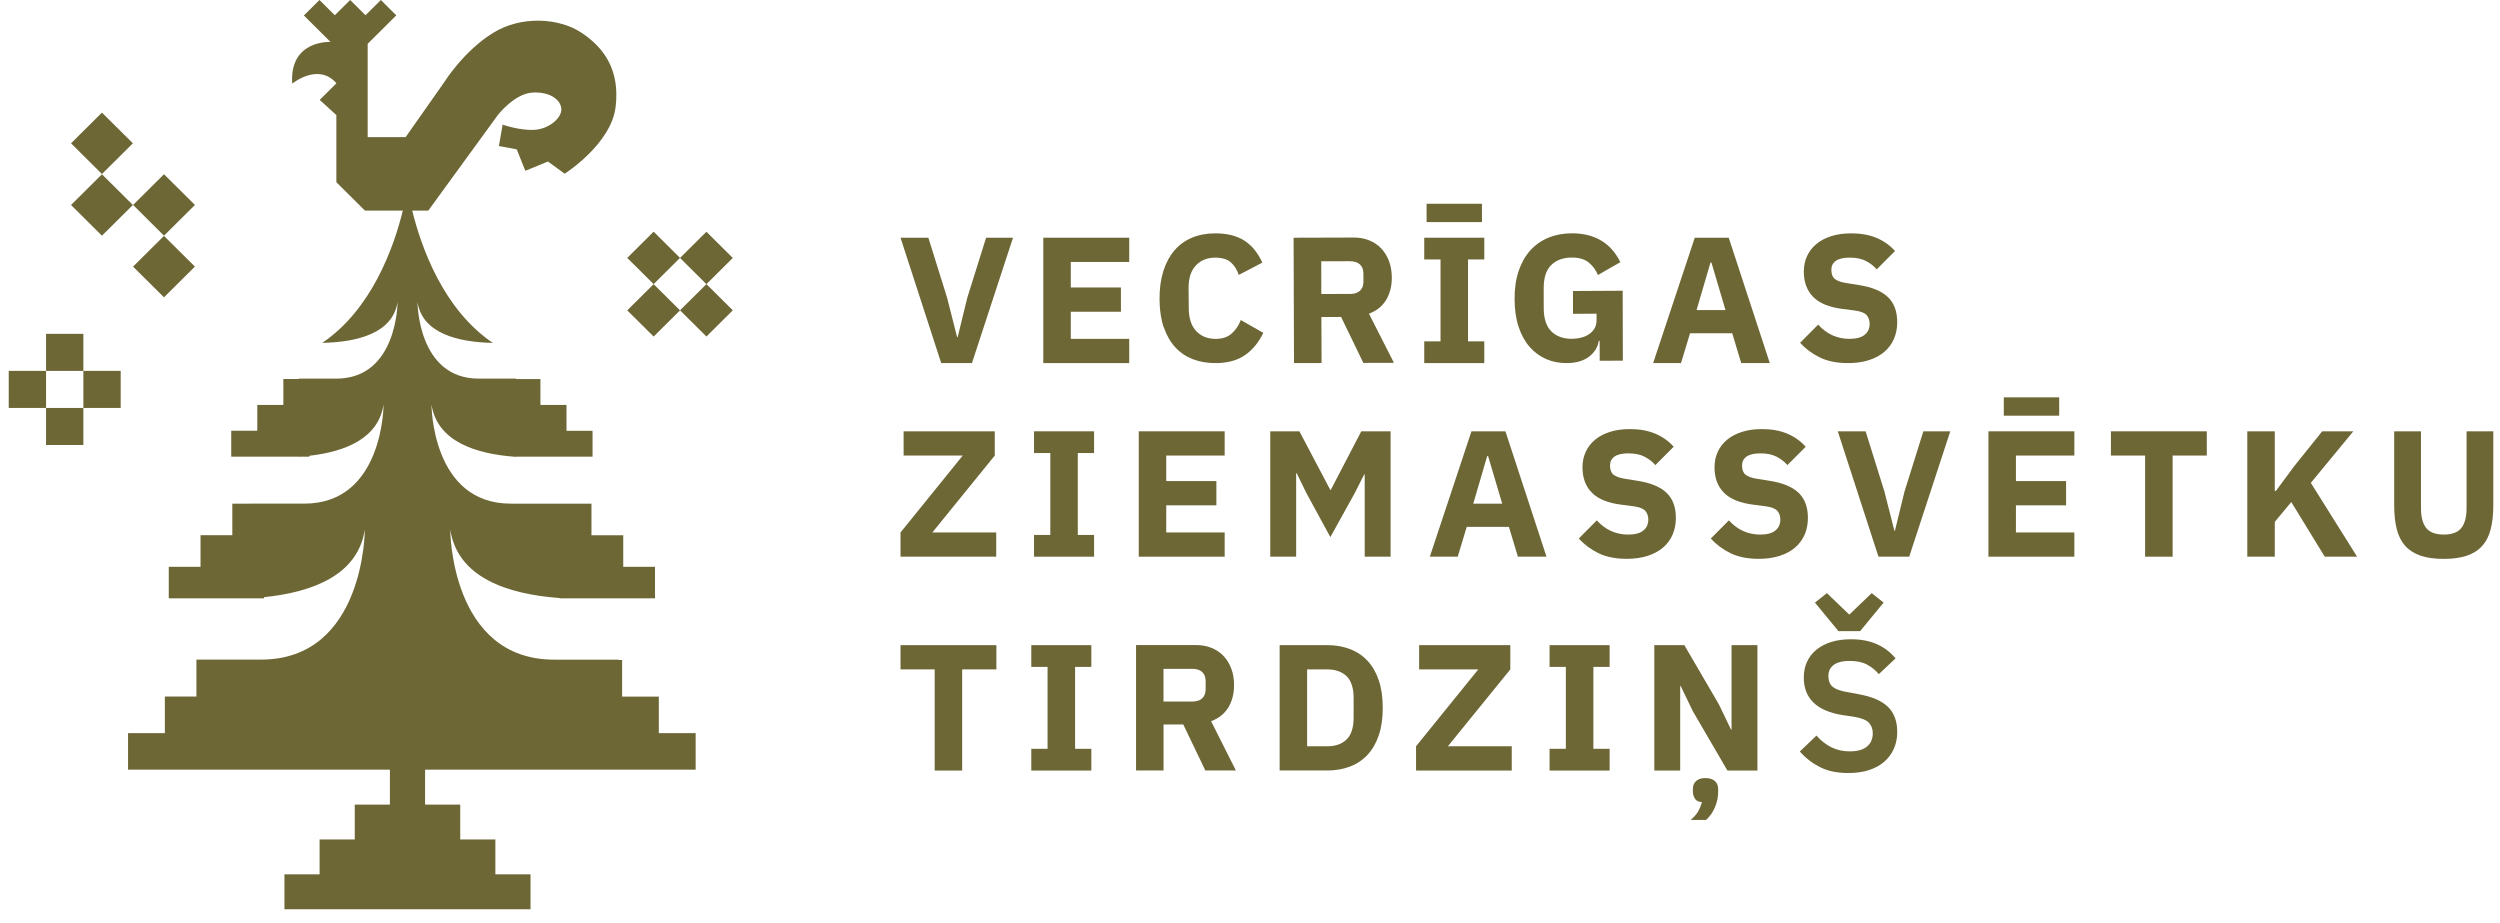 <svg xmlns="http://www.w3.org/2000/svg" width="176" height="65" viewBox="0 0 176 65" fill="none"><path d="M46.39 49.039H43.797V46.465H43.555V46.439H39.009C31.697 46.439 31.697 37.283 31.697 37.283C32.216 40.645 35.679 41.828 39.406 42.103V42.123H39.628C39.628 42.123 39.643 42.123 39.65 42.125L41.641 42.123H46.113V39.902H43.876V37.681H41.639V35.46H39.81V35.456H35.949C30.377 35.456 30.377 28.479 30.377 28.479C30.776 31.067 33.463 31.965 36.337 32.163V32.15H41.715V30.328H39.881V28.506H38.046V26.684H36.337V26.655H33.7C29.392 26.655 29.392 21.261 29.392 21.261C29.732 23.47 32.23 24.088 34.695 24.141C31.209 21.785 29.662 17.423 29.02 14.828H30.15L35.044 8.103C35.044 8.103 36.222 6.566 37.53 6.513C38.839 6.462 39.52 7.111 39.52 7.708C39.52 8.306 38.682 9.06 37.661 9.137C36.64 9.216 35.385 8.774 35.385 8.774L35.123 10.281L36.38 10.515L36.982 12.023L38.577 11.372L39.755 12.229C39.755 12.229 43.027 10.148 43.34 7.524C43.654 4.9 42.502 3.341 40.933 2.301C39.363 1.262 36.709 1.081 34.711 2.317C32.622 3.609 31.276 5.784 31.276 5.784L28.554 9.656H25.884V3.082L26.813 2.161L27.899 1.081L26.813 0L25.731 1.072L24.652 0L23.57 1.072L22.491 0L21.402 1.081H21.384L23.268 2.952C23.268 2.952 20.362 2.796 20.572 5.888C20.572 5.888 22.403 4.381 23.686 5.863L22.508 7.032L23.68 8.101V12.828L25.692 14.826H28.36C27.719 17.421 26.172 21.785 22.685 24.139C25.152 24.086 27.648 23.468 27.989 21.259C27.989 21.259 27.989 26.654 23.68 26.654H21.043V26.683H19.948V28.505H18.113V30.326H16.279V32.148H21.043V32.161C21.091 32.158 21.138 32.151 21.184 32.148H21.782V32.086C24.363 31.788 26.639 30.842 27.004 28.477C27.004 28.477 27.004 35.455 21.432 35.455H17.57V35.458H16.355V37.679H14.118V39.901H11.881V42.122H17.732C17.732 42.122 17.747 42.122 17.754 42.122H18.59V42.041C22.075 41.683 25.195 40.457 25.685 37.28C25.685 37.28 25.685 46.436 18.373 46.436H13.828V49.036H11.606V51.611H9.014V54.185H27.449V56.642H24.975V59.099H22.499V61.555H20.025V64.012H37.348V61.555H34.874V59.099H32.4V56.642H29.926V54.185H48.974V51.611H46.381V49.036L46.39 49.039Z" fill="#6D6635"></path><path d="M7.177 7.927L5 10.089L7.177 12.252L9.355 10.089L7.177 7.927Z" fill="#6D6635"></path><path d="M7.177 12.269L5 14.431L7.177 16.593L9.355 14.431L7.177 12.269Z" fill="#6D6635"></path><path d="M11.546 12.267L9.369 14.429L11.546 16.591L13.724 14.429L11.546 12.267Z" fill="#6D6635"></path><path d="M11.544 16.607L9.367 18.769L11.544 20.931L13.722 18.769L11.544 16.607Z" fill="#6D6635"></path><path d="M8.496 26.11H5.869V28.719H8.496V26.11Z" fill="#6D6635"></path><path d="M5.869 28.72H3.242V31.328H5.869V28.72Z" fill="#6D6635"></path><path d="M5.869 23.502H3.242V26.111H5.869V23.502Z" fill="#6D6635"></path><path d="M3.242 26.11H0.615V28.719H3.242V26.11Z" fill="#6D6635"></path><path d="M49.732 20.002L47.874 21.846L49.732 23.691L51.589 21.846L49.732 20.002Z" fill="#6D6635"></path><path d="M46.016 20.004L44.158 21.849L46.016 23.694L47.873 21.849L46.016 20.004Z" fill="#6D6635"></path><path d="M49.731 16.315L47.873 18.16L49.731 20.005L51.588 18.16L49.731 16.315Z" fill="#6D6635"></path><path d="M46.016 16.311L44.158 18.156L46.016 20.001L47.873 18.156L46.016 16.311Z" fill="#6D6635"></path><path d="M81.933 23.042C82.124 23.603 82.393 24.07 82.734 24.444C83.077 24.819 83.49 25.097 83.973 25.286C84.46 25.473 85.003 25.566 85.607 25.562C86.429 25.558 87.109 25.371 87.645 25.002C88.181 24.633 88.612 24.11 88.937 23.433L87.351 22.53C87.217 22.892 87.01 23.206 86.728 23.465C86.446 23.724 86.068 23.855 85.594 23.858C85.025 23.861 84.568 23.679 84.219 23.315C83.871 22.948 83.695 22.416 83.689 21.717L83.676 20.3C83.671 19.601 83.837 19.066 84.179 18.697C84.521 18.33 84.975 18.141 85.543 18.138C86.027 18.137 86.394 18.246 86.647 18.466C86.9 18.689 87.087 18.985 87.208 19.355L88.869 18.488C88.541 17.774 88.109 17.251 87.57 16.919C87.035 16.587 86.354 16.424 85.529 16.428C84.926 16.429 84.384 16.535 83.902 16.739C83.419 16.943 83.011 17.244 82.673 17.637C82.338 18.03 82.078 18.519 81.895 19.097C81.715 19.675 81.626 20.337 81.631 21.079C81.637 21.831 81.734 22.486 81.926 23.044L81.933 23.042Z" fill="#6D6635"></path><path d="M93.038 25.557L93.026 22.319L94.414 22.314L95.979 25.549L98.133 25.543L96.375 22.083C96.919 21.878 97.323 21.552 97.589 21.105C97.854 20.657 97.987 20.133 97.984 19.537C97.981 19.117 97.918 18.732 97.788 18.386C97.658 18.04 97.478 17.745 97.244 17.495C97.009 17.248 96.728 17.056 96.393 16.921C96.062 16.787 95.693 16.72 95.285 16.723L91.069 16.735L91.098 25.562L93.035 25.557L93.038 25.557ZM95.052 18.393C95.34 18.394 95.568 18.467 95.733 18.611C95.9 18.759 95.981 18.975 95.984 19.261L95.986 19.818C95.986 20.104 95.904 20.32 95.741 20.471C95.575 20.618 95.349 20.694 95.058 20.693L93.021 20.698L93.015 18.394L95.052 18.39L95.052 18.393Z" fill="#6D6635"></path><path d="M107.689 24.424C108.02 24.802 108.405 25.086 108.848 25.277C109.291 25.469 109.766 25.563 110.276 25.562C110.945 25.56 111.476 25.409 111.867 25.111C112.255 24.814 112.486 24.442 112.553 23.995L112.615 23.994L112.619 25.398L114.248 25.39L114.237 20.468L110.738 20.486L110.739 22.093L112.397 22.084L112.398 22.528C112.4 22.748 112.353 22.936 112.267 23.098C112.178 23.261 112.054 23.397 111.892 23.511C111.729 23.624 111.545 23.712 111.331 23.765C111.118 23.821 110.896 23.849 110.659 23.852C110.055 23.854 109.575 23.681 109.22 23.333C108.862 22.987 108.682 22.445 108.679 21.709L108.676 20.292C108.675 19.549 108.852 19.006 109.207 18.658C109.562 18.312 110.043 18.134 110.643 18.132C111.159 18.13 111.564 18.248 111.855 18.486C112.143 18.727 112.357 19.015 112.493 19.361L114.071 18.456C113.739 17.774 113.285 17.265 112.706 16.927C112.127 16.588 111.442 16.42 110.642 16.425C110.038 16.428 109.492 16.534 108.998 16.736C108.508 16.941 108.086 17.239 107.733 17.628C107.381 18.017 107.109 18.5 106.914 19.074C106.721 19.648 106.623 20.308 106.627 21.049C106.628 21.792 106.723 22.446 106.91 23.011C107.098 23.575 107.358 24.046 107.689 24.424Z" fill="#6D6635"></path><path d="M79.497 23.856H75.383V21.947H78.913V20.238H75.383V18.441H79.497V16.735H73.448V25.562H79.497V23.856Z" fill="#6D6635"></path><path d="M119.312 16.735L116.381 25.562H118.343L118.979 23.461H121.947L122.583 25.562H124.594L121.702 16.735H119.309H119.312ZM119.437 21.831L120.419 18.48H120.483L121.476 21.831H119.437Z" fill="#6D6635"></path><path d="M130.226 23.856C129.343 23.856 128.6 23.522 127.998 22.854L126.727 24.132C127.109 24.554 127.57 24.897 128.114 25.164C128.658 25.428 129.319 25.562 130.101 25.562C130.654 25.562 131.146 25.492 131.577 25.352C132.008 25.213 132.372 25.015 132.666 24.764C132.959 24.512 133.182 24.208 133.335 23.853C133.488 23.498 133.564 23.109 133.564 22.687C133.564 21.919 133.344 21.328 132.901 20.909C132.461 20.49 131.779 20.21 130.862 20.068L129.985 19.928C129.612 19.871 129.343 19.773 129.175 19.64C129.01 19.506 128.927 19.291 128.927 18.987C128.927 18.72 129.034 18.511 129.245 18.362C129.456 18.213 129.78 18.137 130.211 18.137C130.67 18.137 131.049 18.213 131.351 18.368C131.654 18.523 131.908 18.72 132.122 18.963L133.408 17.67C133.045 17.263 132.608 16.957 132.097 16.744C131.587 16.532 130.997 16.428 130.327 16.428C129.802 16.428 129.334 16.492 128.921 16.626C128.509 16.756 128.16 16.941 127.876 17.175C127.592 17.412 127.372 17.694 127.219 18.025C127.066 18.353 126.989 18.717 126.989 19.115C126.989 19.858 127.206 20.453 127.644 20.9C128.081 21.346 128.771 21.631 129.713 21.75L130.59 21.862C131.006 21.919 131.284 22.032 131.418 22.193C131.553 22.357 131.623 22.557 131.623 22.8C131.623 23.118 131.51 23.373 131.278 23.565C131.049 23.756 130.697 23.853 130.22 23.853L130.226 23.856Z" fill="#6D6635"></path><path d="M68.094 20.972L67.419 23.741H67.382L66.679 20.972L65.356 16.735H63.397L66.261 25.562H68.425L71.316 16.735H69.421L68.094 20.972Z" fill="#6D6635"></path><path d="M100.267 18.265H101.413V24.032H100.267V25.562H104.494V24.032H103.348V18.265H104.494V16.735H100.267V18.265Z" fill="#6D6635"></path><path d="M104.329 14.345H100.432V15.635H104.329V14.345Z" fill="#6D6635"></path><path d="M70.032 32.07V30.364H63.614V32.07H67.777L63.397 37.485V39.191H70.133V37.485H65.637L70.032 32.07Z" fill="#6D6635"></path><path d="M72.796 31.894H73.942V37.661H72.796V39.191H77.023V37.661H75.877V31.894H77.023V30.364H72.796V31.894Z" fill="#6D6635"></path><path d="M86.217 37.485H82.103V35.575H85.633V33.867H82.103V32.07H86.217V30.364H80.168V39.191H86.217V37.485Z" fill="#6D6635"></path><path d="M93.682 34.498H93.657L91.478 30.364H89.427V39.191H91.249V33.311H91.288L91.964 34.701L93.657 37.813L95.387 34.689L96.038 33.399H96.075V39.191H97.897V30.364H95.834L93.682 34.498Z" fill="#6D6635"></path><path d="M103.591 30.364L100.66 39.191H102.623L103.258 37.09H106.226L106.862 39.191H108.873L105.982 30.364H103.588H103.591ZM103.717 35.46L104.698 32.109H104.762L105.756 35.46H103.717Z" fill="#6D6635"></path><path d="M114.644 37.636C113.761 37.636 113.018 37.302 112.416 36.634L111.145 37.912C111.527 38.334 111.988 38.677 112.532 38.944C113.076 39.208 113.737 39.342 114.519 39.342C115.072 39.342 115.564 39.272 115.995 39.132C116.426 38.993 116.79 38.795 117.084 38.543C117.377 38.291 117.6 37.988 117.753 37.633C117.906 37.278 117.982 36.889 117.982 36.467C117.982 35.699 117.762 35.107 117.319 34.688C116.879 34.27 116.197 33.99 115.28 33.848L114.403 33.708C114.03 33.65 113.761 33.553 113.593 33.42C113.428 33.286 113.345 33.071 113.345 32.767C113.345 32.5 113.452 32.291 113.663 32.142C113.874 31.993 114.198 31.917 114.629 31.917C115.088 31.917 115.467 31.993 115.769 32.148C116.072 32.303 116.326 32.5 116.539 32.743L117.826 31.45C117.463 31.043 117.026 30.736 116.515 30.524C116.005 30.311 115.415 30.208 114.745 30.208C114.22 30.208 113.752 30.272 113.339 30.405C112.927 30.536 112.578 30.721 112.294 30.955C112.01 31.192 111.789 31.474 111.637 31.805C111.484 32.133 111.407 32.497 111.407 32.895C111.407 33.638 111.624 34.233 112.062 34.679C112.499 35.126 113.189 35.411 114.131 35.529L115.008 35.642C115.424 35.699 115.702 35.812 115.836 35.972C115.971 36.136 116.041 36.337 116.041 36.58C116.041 36.898 115.928 37.153 115.696 37.344C115.467 37.536 115.115 37.633 114.638 37.633L114.644 37.636Z" fill="#6D6635"></path><path d="M123.942 37.636C123.059 37.636 122.316 37.302 121.714 36.634L120.439 37.912C120.822 38.334 121.283 38.677 121.827 38.944C122.371 39.208 123.035 39.342 123.814 39.342C124.364 39.342 124.859 39.272 125.29 39.132C125.721 38.993 126.085 38.795 126.379 38.543C126.672 38.291 126.895 37.988 127.048 37.633C127.201 37.278 127.277 36.889 127.277 36.467C127.277 35.699 127.057 35.107 126.614 34.688C126.174 34.27 125.495 33.99 124.575 33.848L123.698 33.708C123.325 33.65 123.056 33.553 122.888 33.42C122.723 33.286 122.64 33.071 122.64 32.767C122.64 32.5 122.747 32.291 122.958 32.142C123.169 31.993 123.493 31.917 123.924 31.917C124.383 31.917 124.762 31.993 125.064 32.148C125.367 32.303 125.624 32.5 125.834 32.743L127.121 31.45C126.758 31.043 126.32 30.736 125.81 30.524C125.3 30.311 124.71 30.208 124.04 30.208C123.514 30.208 123.047 30.272 122.634 30.405C122.221 30.536 121.873 30.721 121.589 30.955C121.304 31.192 121.084 31.474 120.932 31.805C120.779 32.133 120.702 32.497 120.702 32.895C120.702 33.638 120.919 34.233 121.356 34.679C121.794 35.126 122.484 35.411 123.426 35.529L124.303 35.642C124.719 35.699 124.997 35.812 125.131 35.972C125.266 36.136 125.336 36.337 125.336 36.58C125.336 36.898 125.223 37.153 124.991 37.344C124.762 37.536 124.41 37.633 123.933 37.633L123.942 37.636Z" fill="#6D6635"></path><path d="M134.078 34.601L133.402 37.369H133.366L132.663 34.601L131.339 30.364H129.38L132.244 39.191H134.408L137.3 30.364H135.405L134.078 34.601Z" fill="#6D6635"></path><path d="M139.986 39.191H146.035V37.485H141.921V35.575H145.452V33.867H141.921V32.07H146.035V30.364H139.986V39.191Z" fill="#6D6635"></path><path d="M144.966 27.973H141.068V29.264H144.966V27.973Z" fill="#6D6635"></path><path d="M148.609 32.07H151.015V39.191H152.953V32.07H155.358V30.364H148.609V32.07Z" fill="#6D6635"></path><path d="M165.674 30.364H163.483L161.484 32.856L160.224 34.562H160.145V30.364H158.21V39.191H160.145V36.738L161.306 35.345L163.663 39.191H165.94L162.682 33.994L165.674 30.364Z" fill="#6D6635"></path><path d="M173.646 30.364V35.776C173.646 36.398 173.521 36.865 173.276 37.172C173.029 37.479 172.619 37.633 172.041 37.633C171.464 37.633 171.054 37.479 170.807 37.172C170.559 36.865 170.437 36.398 170.437 35.776V30.364H168.551V35.575C168.551 36.225 168.612 36.787 168.734 37.263C168.856 37.74 169.058 38.131 169.339 38.441C169.618 38.748 169.981 38.975 170.421 39.124C170.865 39.273 171.403 39.346 172.038 39.346C172.674 39.346 173.215 39.273 173.655 39.124C174.099 38.975 174.456 38.751 174.737 38.441C175.019 38.134 175.22 37.743 175.343 37.263C175.465 36.787 175.529 36.225 175.529 35.575V30.364H173.643H173.646Z" fill="#6D6635"></path><path d="M63.397 47.125H65.802V54.246H67.737V47.125H70.145V45.419H63.397V47.125Z" fill="#6D6635"></path><path d="M72.603 46.949H73.749V52.716H72.603V54.246H76.83V52.716H75.687V46.949H76.83V45.419H72.603V46.949Z" fill="#6D6635"></path><path d="M86.477 49.804C86.743 49.358 86.877 48.836 86.877 48.235C86.877 47.813 86.816 47.431 86.688 47.084C86.559 46.738 86.379 46.441 86.147 46.192C85.915 45.943 85.63 45.752 85.3 45.615C84.97 45.479 84.6 45.412 84.194 45.412H79.978V54.239H81.913V51H83.301L84.854 54.239H87.006L85.26 50.772C85.805 50.569 86.208 50.244 86.477 49.798V49.804ZM84.878 48.514C84.878 48.799 84.796 49.018 84.631 49.167C84.466 49.315 84.24 49.388 83.949 49.388H81.91V47.087H83.949C84.24 47.087 84.466 47.16 84.631 47.309C84.796 47.458 84.878 47.673 84.878 47.962V48.517V48.514Z" fill="#6D6635"></path><path d="M96.277 46.525C95.937 46.157 95.525 45.881 95.042 45.696C94.556 45.511 94.024 45.417 93.437 45.417H90.087V54.243H93.437C94.024 54.243 94.559 54.149 95.042 53.964C95.525 53.779 95.937 53.503 96.277 53.136C96.616 52.768 96.882 52.31 97.068 51.758C97.255 51.205 97.346 50.562 97.346 49.83C97.346 49.099 97.255 48.455 97.068 47.903C96.882 47.35 96.619 46.892 96.277 46.525ZM95.295 50.516C95.295 51.223 95.13 51.739 94.8 52.058C94.47 52.38 94.015 52.538 93.437 52.538H92.022V47.126H93.437C94.015 47.126 94.47 47.286 94.8 47.605C95.13 47.927 95.295 48.44 95.295 49.147V50.513V50.516Z" fill="#6D6635"></path><path d="M106.326 47.125V45.419H99.907V47.125H104.071L99.69 52.537V54.246H106.427V52.537H101.931L106.326 47.125Z" fill="#6D6635"></path><path d="M109.09 46.949H110.236V52.716H109.09V54.246H113.317V52.716H112.174V46.949H113.317V45.419H109.09V46.949Z" fill="#6D6635"></path><path d="M120.07 54.775C119.789 54.775 119.568 54.842 119.413 54.979C119.257 55.112 119.177 55.307 119.177 55.559V55.698C119.177 55.883 119.22 56.053 119.312 56.211C119.4 56.366 119.568 56.454 119.813 56.469C119.746 56.721 119.651 56.949 119.535 57.146C119.416 57.343 119.244 57.535 119.024 57.723H120.106C120.354 57.51 120.556 57.225 120.718 56.864C120.88 56.499 120.959 56.126 120.959 55.738V55.562C120.959 55.31 120.88 55.115 120.724 54.982C120.568 54.845 120.348 54.778 120.07 54.778V54.775Z" fill="#6D6635"></path><path d="M121.901 51.362H121.864L121.011 49.59L118.578 45.419H116.463V54.246H118.285V48.303H118.324L119.177 50.072L121.61 54.246H123.722V45.419H121.901V51.362Z" fill="#6D6635"></path><path d="M130.122 54.421C129.334 54.421 128.667 54.281 128.12 54.002C127.573 53.722 127.102 53.358 126.708 52.906L127.879 51.783C128.194 52.144 128.545 52.42 128.936 52.611C129.328 52.803 129.755 52.897 130.229 52.897C130.764 52.897 131.165 52.781 131.437 52.554C131.709 52.326 131.843 52.017 131.843 51.628C131.843 51.328 131.755 51.082 131.58 50.89C131.406 50.699 131.079 50.563 130.596 50.475L129.731 50.344C127.9 50.056 126.986 49.172 126.986 47.694C126.986 47.284 127.063 46.914 127.218 46.583C127.371 46.252 127.591 45.97 127.882 45.736C128.169 45.5 128.518 45.321 128.924 45.193C129.331 45.066 129.792 45.005 130.309 45.005C131 45.005 131.605 45.117 132.121 45.345C132.638 45.572 133.081 45.906 133.448 46.349L132.268 47.46C132.039 47.184 131.764 46.96 131.44 46.787C131.116 46.614 130.709 46.529 130.217 46.529C129.725 46.529 129.343 46.623 129.095 46.808C128.845 46.993 128.719 47.254 128.719 47.591C128.719 47.928 128.82 48.189 129.022 48.353C129.224 48.517 129.548 48.638 129.994 48.714L130.847 48.872C131.773 49.039 132.461 49.33 132.901 49.752C133.341 50.174 133.564 50.763 133.564 51.522C133.564 51.956 133.488 52.35 133.332 52.703C133.179 53.055 132.956 53.358 132.662 53.616C132.369 53.874 132.011 54.072 131.586 54.211C131.162 54.351 130.672 54.421 130.122 54.421ZM129.425 44.431L127.772 42.422L128.612 41.757L130.19 43.269L131.767 41.757L132.607 42.422L130.954 44.431H129.431H129.425Z" fill="#6D6635"></path></svg>